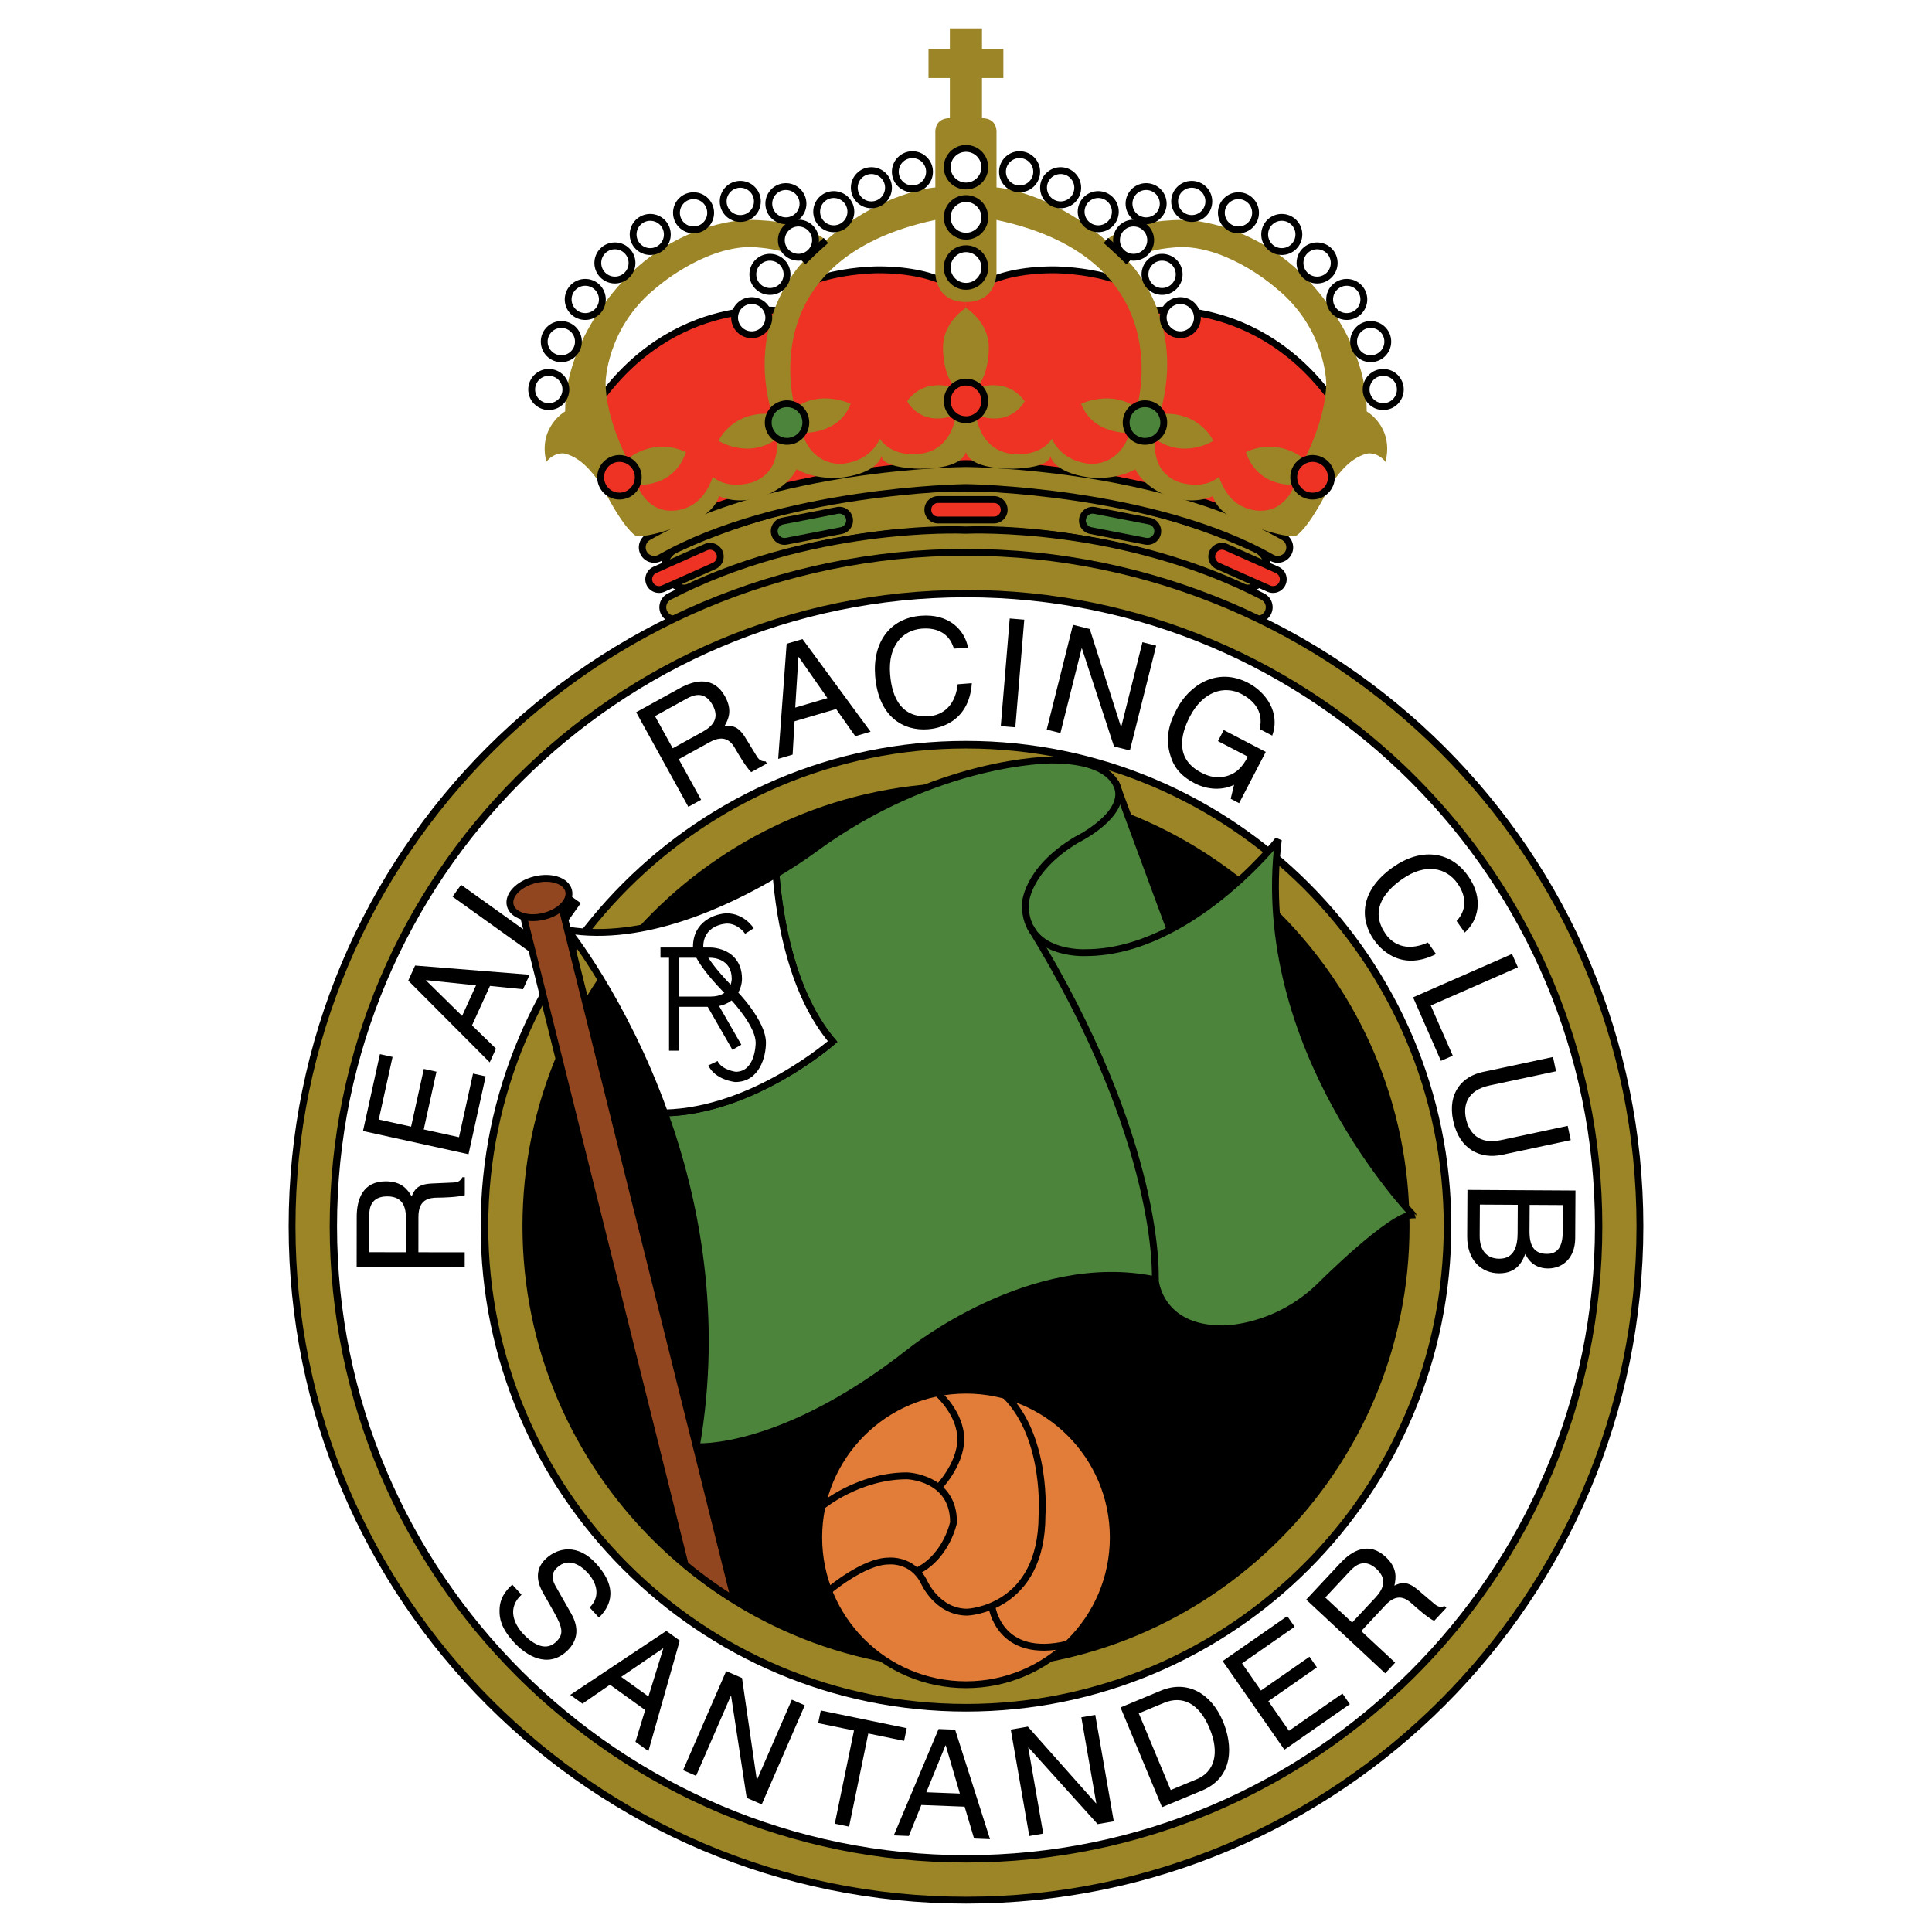 <?xml version="1.0" encoding="utf-8"?>
<!-- Generator: Adobe Illustrator 13.0.0, SVG Export Plug-In . SVG Version: 6.00 Build 14948)  -->
<!DOCTYPE svg PUBLIC "-//W3C//DTD SVG 1.0//EN" "http://www.w3.org/TR/2001/REC-SVG-20010904/DTD/svg10.dtd">
<svg version="1.0" id="Layer_1" xmlns="http://www.w3.org/2000/svg" xmlns:xlink="http://www.w3.org/1999/xlink" x="0px" y="0px"
	 width="192.756px" height="192.756px" viewBox="0 0 192.756 192.756" enable-background="new 0 0 192.756 192.756"
	 xml:space="preserve">
<g>
	<polygon fill-rule="evenodd" clip-rule="evenodd" fill="#FFFFFF" points="0,0 192.756,0 192.756,192.756 0,192.756 0,0 	"/>
	
		<path fill-rule="evenodd" clip-rule="evenodd" fill="#EE3224" stroke="#000000" stroke-width="0.683" stroke-miterlimit="2.613" d="
		M65.678,53.987l-7.051-12.283c7.62-12.397,19.221-10.691,19.221-10.691c1.137-4.094,9.781-4.094,9.781-4.094
		c6.597,0,8.754,2.616,8.754,2.616s2.156-2.616,8.753-2.616c0,0,8.644,0,9.781,4.094c0,0,11.601-1.706,19.221,10.691l-7.051,12.283
		H65.678L65.678,53.987z"/>
	<path fill-rule="evenodd" clip-rule="evenodd" d="M96.378,48.434c-1.544-0.075-14.75-0.499-29.027,6.019
		c-1.2,0.548-1.729,1.965-1.181,3.165c0.548,1.2,1.964,1.729,3.165,1.181c13.744-6.273,26.772-5.596,26.902-5.589l0.14,0.008
		l0.144-0.008c0.13-0.007,13.159-0.685,26.902,5.589c1.199,0.548,2.618,0.019,3.164-1.181c0.548-1.2,0.02-2.618-1.181-3.165
		C111.128,47.935,97.923,48.358,96.378,48.434L96.378,48.434z"/>
	<path fill-rule="evenodd" clip-rule="evenodd" fill="#9B8526" d="M96.378,49.117c-1.273-0.066-14.45-0.568-28.744,5.957
		c-0.858,0.392-1.235,1.403-0.844,2.26c0.391,0.857,1.403,1.235,2.26,0.844c13.912-6.351,27.094-5.657,27.225-5.649l0.101,0.006
		l0.103-0.006c0.131-0.008,13.313-0.701,27.225,5.649c0.857,0.391,1.87,0.013,2.261-0.844c0.392-0.857,0.013-1.87-0.844-2.26
		C110.829,48.549,97.651,49.051,96.378,49.117L96.378,49.117z"/>
	<path fill-rule="evenodd" clip-rule="evenodd" d="M64.513,53.278c-0.737,0.419-0.995,1.357-0.575,2.094
		c0.419,0.737,1.357,0.994,2.094,0.574c11.785-6.71,30.176-6.962,30.36-6.964c0.156,0.002,18.547,0.253,30.332,6.964
		c0.737,0.42,1.674,0.163,2.094-0.574s0.162-1.674-0.574-2.094c-12.486-7.111-31.067-7.359-31.852-7.367
		C95.58,45.919,76.999,46.167,64.513,53.278L64.513,53.278z"/>
	<path fill-rule="evenodd" clip-rule="evenodd" fill="#9B8526" d="M64.85,53.871c-0.409,0.233-0.552,0.754-0.319,1.164
		c0.233,0.409,0.754,0.552,1.164,0.319C77.638,48.552,96.2,48.302,96.386,48.3c0.17,0.002,18.732,0.252,30.677,7.054
		c0.409,0.233,0.93,0.091,1.163-0.319s0.091-0.93-0.319-1.164c-12.334-7.024-30.743-7.27-31.521-7.277
		C95.593,46.601,77.185,46.847,64.85,53.871L64.85,53.871z"/>
	<path fill-rule="evenodd" clip-rule="evenodd" d="M96.378,52.564c-1.007-0.042-15.929-0.519-29.766,6.656
		c-0.752,0.391-1.046,1.317-0.656,2.07c0.39,0.752,1.317,1.046,2.07,0.656c13.272-6.882,28.136-6.319,28.285-6.312l0.066,0.002
		l0.069-0.002c0.148-0.007,15.013-0.57,28.284,6.312c0.753,0.39,1.68,0.097,2.069-0.656c0.391-0.753,0.098-1.68-0.655-2.07
		C112.307,52.045,97.385,52.523,96.378,52.564L96.378,52.564z"/>
	<path fill-rule="evenodd" clip-rule="evenodd" fill="#9B8526" d="M96.34,53.249c-0.555-0.028-15.551-0.61-29.413,6.577
		c-0.418,0.217-0.582,0.732-0.365,1.15c0.217,0.418,0.732,0.582,1.15,0.365c13.444-6.971,28.478-6.395,28.629-6.388
		c0.226-0.007,15.26-0.583,28.704,6.388c0.418,0.217,0.933,0.054,1.149-0.365c0.218-0.418,0.054-0.934-0.364-1.15
		C111.968,52.639,96.972,53.22,96.34,53.249L96.34,53.249z"/>
	<path fill-rule="evenodd" clip-rule="evenodd" d="M93.592,49.494c-0.754,0-1.365,0.611-1.365,1.365
		c0,0.754,0.611,1.365,1.365,1.365h5.572c0.754,0,1.365-0.611,1.365-1.365c0-0.753-0.611-1.365-1.365-1.365H93.592L93.592,49.494z"
		/>
	<path fill-rule="evenodd" clip-rule="evenodd" fill="#EE3224" d="M93.592,50.177c-0.376,0-0.683,0.306-0.683,0.682
		c0,0.377,0.306,0.683,0.683,0.683h5.572c0.378,0,0.683-0.305,0.683-0.683c0-0.376-0.305-0.682-0.683-0.682H93.592L93.592,50.177z"
		/>
	<path fill-rule="evenodd" clip-rule="evenodd" d="M122.474,54.279c-0.688-0.307-1.496,0.003-1.802,0.692
		c-0.307,0.688,0.003,1.495,0.691,1.802l5.091,2.266c0.689,0.307,1.495-0.003,1.802-0.691s-0.002-1.496-0.691-1.802L122.474,54.279
		L122.474,54.279z"/>
	<path fill-rule="evenodd" clip-rule="evenodd" fill="#EE3224" d="M122.196,54.902c-0.345-0.153-0.747,0.002-0.901,0.346
		c-0.153,0.344,0.001,0.748,0.346,0.901l5.091,2.267c0.345,0.153,0.748-0.001,0.901-0.346c0.153-0.345-0.002-0.748-0.346-0.901
		L122.196,54.902L122.196,54.902z"/>
	<path fill-rule="evenodd" clip-rule="evenodd" d="M109.276,50.589c-0.74-0.144-1.456,0.34-1.601,1.08
		c-0.144,0.74,0.34,1.456,1.08,1.6l5.47,1.063c0.741,0.145,1.457-0.339,1.601-1.079c0.144-0.74-0.338-1.456-1.08-1.6L109.276,50.589
		L109.276,50.589z"/>
	<path fill-rule="evenodd" clip-rule="evenodd" fill="#4C843C" d="M109.146,51.259c-0.37-0.072-0.728,0.169-0.801,0.54
		c-0.071,0.37,0.171,0.728,0.54,0.8l5.471,1.063c0.369,0.072,0.728-0.169,0.8-0.54c0.071-0.37-0.17-0.728-0.54-0.8L109.146,51.259
		L109.146,51.259z"/>
	<path fill-rule="evenodd" clip-rule="evenodd" d="M70.283,54.279c0.688-0.307,1.496,0.003,1.801,0.692
		c0.307,0.688-0.002,1.495-0.691,1.802l-5.091,2.266c-0.689,0.307-1.496-0.003-1.802-0.691c-0.307-0.688,0.002-1.496,0.691-1.802
		L70.283,54.279L70.283,54.279z"/>
	<path fill-rule="evenodd" clip-rule="evenodd" fill="#EE3224" d="M70.561,54.902c0.344-0.153,0.747,0.002,0.901,0.346
		c0.153,0.344-0.001,0.748-0.346,0.901l-5.091,2.267c-0.345,0.153-0.748-0.001-0.901-0.346c-0.153-0.345,0.002-0.748,0.346-0.901
		L70.561,54.902L70.561,54.902z"/>
	<path fill-rule="evenodd" clip-rule="evenodd" d="M83.479,50.589c0.741-0.144,1.458,0.34,1.601,1.08s-0.339,1.456-1.08,1.6
		l-5.47,1.063c-0.741,0.145-1.457-0.339-1.601-1.079c-0.143-0.74,0.339-1.456,1.08-1.6L83.479,50.589L83.479,50.589z"/>
	<path fill-rule="evenodd" clip-rule="evenodd" fill="#4C843C" d="M83.609,51.259c0.371-0.072,0.729,0.169,0.801,0.54
		c0.071,0.37-0.171,0.728-0.54,0.8L78.4,53.662c-0.37,0.072-0.728-0.169-0.8-0.54c-0.071-0.37,0.17-0.728,0.54-0.8L83.609,51.259
		L83.609,51.259z"/>
	<path fill-rule="evenodd" clip-rule="evenodd" fill="#9B8526" d="M96.369,45.059c0,0-0.066,1.706-4.587,1.706
		c0,0-3.668,0-3.838-1.251c0,0-0.256,1.592-3.753,2.104c0,0-2.559,0.398-4.72-0.796c0,0-0.853,1.99-3.81,2.843
		c0,0-2.048,0.682-3.924-0.171c0,0-0.341,1.649-2.786,2.559c0,0-4.379,1.792-5.573,1.365c0,0-1.08-0.569-3.156-4.606
		c0,0-1.053-1.905-2.474-2.9c-0.92-0.644-1.592-0.683-1.592-0.683c-1.052,0-1.649,0.853-1.649,0.853
		c-0.853-3.497,1.877-5.033,1.877-5.033c0-7.592,6.227-13.478,6.227-13.478c5.672-5.672,12.027-5.63,12.027-5.63
		c5.8,0,7.763,2.047,7.763,2.047c5.715-4.947,10.918-5.289,10.918-5.289v-5.459c0,0-0.143-1.45,1.45-1.45V7.782h-2.132v-2.9h2.132
		V2.834h1.602h1.602v2.047h2.132v2.9h-2.132v4.009c1.593,0,1.449,1.45,1.449,1.45v5.459c0,0,5.204,0.341,10.919,5.289
		c0,0,1.962-2.047,7.763-2.047c0,0,6.354-0.042,12.027,5.63c0,0,6.227,5.886,6.227,13.478c0,0,2.729,1.536,1.877,5.033
		c0,0-0.597-0.853-1.649-0.853c0,0-0.673,0.039-1.592,0.683c-1.422,0.996-2.474,2.9-2.474,2.9c-2.076,4.037-3.156,4.606-3.156,4.606
		c-1.194,0.426-5.573-1.365-5.573-1.365c-2.445-0.91-2.786-2.559-2.786-2.559c-1.877,0.853-3.924,0.171-3.924,0.171
		c-2.957-0.853-3.811-2.843-3.811-2.843c-2.161,1.194-4.72,0.796-4.72,0.796c-3.497-0.512-3.754-2.104-3.754-2.104
		c-0.17,1.251-3.838,1.251-3.838,1.251C96.435,46.765,96.369,45.059,96.369,45.059L96.369,45.059z M96.378,30.728
		c0,0,2.274,1.365,2.274,3.924c0,0,0.086,2.729-1.279,4.095c0,0,2.985-1.28,4.862,1.279c0,0-1.322,2.687-4.862,1.365
		c0,0,0.341,3.924,4.179,3.924c0,0,2.218,0.171,3.412-1.536c0,0,0.768,2.133,3.583,2.474c0,0,2.985,0.512,4.18-3.071
		c0,0-3.668,0.256-4.862-2.9c0,0,3.071-1.45,5.545,0.427c0,0,4.521-14.843-13.99-18.767v5.118c0,0,0.171,3.071-3.042,3.071V30.728
		L96.378,30.728z M115.713,41.305c3.98-0.341,5.346,2.673,5.346,2.673s-2.9,1.876-5.801-0.171c0,0-0.567,3.299,2.446,4.322
		c0,0,2.388,0.796,3.923-0.569c0,0,0.626,2.332,2.56,3.071c0,0,3.354,1.593,5.004-2.274c0,0-3.64,0.398-4.891-3.241
		c0,0,2.845-1.592,5.857,0.683c0,0,2.161-4.038,2.161-7.621c0,0-0.058-5.402-4.947-9.383c0,0-4.578-4.123-9.497-4.151
		c0,0-3.861,0.085-5.255,1.479C112.619,26.122,118.472,31.922,115.713,41.305L115.713,41.305z M96.36,30.131
		c-3.213,0-3.042-3.071-3.042-3.071v-5.118c-18.511,3.924-13.99,18.767-13.99,18.767c2.474-1.877,5.545-0.427,5.545-0.427
		c-1.194,3.156-4.862,2.9-4.862,2.9c1.194,3.583,4.18,3.071,4.18,3.071c2.815-0.341,3.583-2.474,3.583-2.474
		c1.194,1.707,3.412,1.536,3.412,1.536c3.838,0,4.18-3.924,4.18-3.924c-3.54,1.322-4.862-1.365-4.862-1.365
		c1.877-2.559,4.862-1.279,4.862-1.279c-1.365-1.365-1.279-4.095-1.279-4.095c0-2.559,2.274-3.924,2.274-3.924V30.131L96.36,30.131z
		 M80.119,26.122c-1.394-1.394-5.255-1.479-5.255-1.479c-4.872,0.028-9.496,4.151-9.496,4.151c-4.891,3.98-4.948,9.383-4.948,9.383
		c0,3.583,2.161,7.621,2.161,7.621c3.014-2.275,5.858-0.683,5.858-0.683c-1.251,3.64-4.891,3.241-4.891,3.241
		c1.649,3.867,5.004,2.274,5.004,2.274c1.933-0.739,2.559-3.071,2.559-3.071c1.536,1.365,3.924,0.569,3.924,0.569
		c3.013-1.023,2.446-4.322,2.446-4.322c-2.9,2.047-5.801,0.171-5.801,0.171s1.365-3.014,5.345-2.673
		C74.267,31.922,80.119,26.122,80.119,26.122L80.119,26.122z"/>
	<path fill="none" stroke="#000000" stroke-width="0.683" stroke-miterlimit="2.613" d="M110.339,23.989
		c0,0,1.046,0.898,2.28,2.132 M80.119,26.122c1.234-1.234,2.281-2.132,2.281-2.132"/>
	
		<path fill-rule="evenodd" clip-rule="evenodd" fill="#EE3224" stroke="#000000" stroke-width="0.683" stroke-miterlimit="2.613" d="
		M132.83,47.618c0,1.037-0.841,1.876-1.877,1.876s-1.877-0.84-1.877-1.876s0.841-1.877,1.877-1.877S132.83,46.581,132.83,47.618
		L132.83,47.618z"/>
	
		<path fill-rule="evenodd" clip-rule="evenodd" fill="#EE3224" stroke="#000000" stroke-width="0.683" stroke-miterlimit="2.613" d="
		M98.255,39.998c0,1.037-0.84,1.876-1.876,1.876s-1.876-0.84-1.876-1.876s0.84-1.876,1.876-1.876S98.255,38.961,98.255,39.998
		L98.255,39.998z"/>
	
		<path fill-rule="evenodd" clip-rule="evenodd" fill="#4C843C" stroke="#000000" stroke-width="0.683" stroke-miterlimit="2.613" d="
		M116.11,42.159c0,1.036-0.84,1.876-1.876,1.876s-1.877-0.84-1.877-1.876c0-1.037,0.841-1.877,1.877-1.877
		S116.11,41.122,116.11,42.159L116.11,42.159z"/>
	
		<path fill-rule="evenodd" clip-rule="evenodd" fill="#EE3224" stroke="#000000" stroke-width="0.683" stroke-miterlimit="2.613" d="
		M59.927,47.618c0,1.037,0.84,1.876,1.876,1.876c1.036,0,1.876-0.84,1.876-1.876s-0.84-1.877-1.876-1.877
		C60.767,45.741,59.927,46.581,59.927,47.618L59.927,47.618z"/>
	
		<path fill-rule="evenodd" clip-rule="evenodd" fill="#4C843C" stroke="#000000" stroke-width="0.683" stroke-miterlimit="2.613" d="
		M76.646,42.159c0,1.036,0.84,1.876,1.876,1.876c1.037,0,1.876-0.84,1.876-1.876c0-1.037-0.84-1.877-1.876-1.877
		C77.486,40.282,76.646,41.122,76.646,42.159L76.646,42.159z"/>
	
		<path fill-rule="evenodd" clip-rule="evenodd" fill="#FFFFFF" stroke="#000000" stroke-width="0.683" stroke-miterlimit="2.613" d="
		M120.604,20.094c0,0.942-0.764,1.706-1.706,1.706c-0.941,0-1.706-0.764-1.706-1.706s0.765-1.706,1.706-1.706
		C119.84,18.388,120.604,19.151,120.604,20.094L120.604,20.094z"/>
	
		<path fill-rule="evenodd" clip-rule="evenodd" fill="#FFFFFF" stroke="#000000" stroke-width="0.683" stroke-miterlimit="2.613" d="
		M98.255,26.69c0,1.037-0.84,1.877-1.876,1.877s-1.876-0.84-1.876-1.877s0.84-1.876,1.876-1.876S98.255,25.654,98.255,26.69
		L98.255,26.69z"/>
	
		<path fill-rule="evenodd" clip-rule="evenodd" fill="#FFFFFF" stroke="#000000" stroke-width="0.683" stroke-miterlimit="2.613" d="
		M98.255,21.686c0,1.037-0.84,1.877-1.876,1.877s-1.876-0.84-1.876-1.877s0.84-1.876,1.876-1.876S98.255,20.649,98.255,21.686
		L98.255,21.686z"/>
	
		<path fill-rule="evenodd" clip-rule="evenodd" fill="#FFFFFF" stroke="#000000" stroke-width="0.683" stroke-miterlimit="2.613" d="
		M98.255,16.682c0,1.037-0.84,1.876-1.876,1.876s-1.876-0.84-1.876-1.876s0.84-1.876,1.876-1.876S98.255,15.645,98.255,16.682
		L98.255,16.682z"/>
	
		<path fill-rule="evenodd" clip-rule="evenodd" fill="#FFFFFF" stroke="#000000" stroke-width="0.683" stroke-miterlimit="2.613" d="
		M139.711,38.86c0,0.942-0.764,1.706-1.705,1.706c-0.943,0-1.707-0.764-1.707-1.706s0.764-1.706,1.707-1.706
		C138.947,37.154,139.711,37.917,139.711,38.86L139.711,38.86z"/>
	
		<path fill-rule="evenodd" clip-rule="evenodd" fill="#FFFFFF" stroke="#000000" stroke-width="0.683" stroke-miterlimit="2.613" d="
		M138.46,34.083c0,0.942-0.764,1.707-1.706,1.707s-1.706-0.764-1.706-1.707c0-0.942,0.764-1.706,1.706-1.706
		S138.46,33.141,138.46,34.083L138.46,34.083z"/>
	
		<path fill-rule="evenodd" clip-rule="evenodd" fill="#FFFFFF" stroke="#000000" stroke-width="0.683" stroke-miterlimit="2.613" d="
		M136.071,29.875c0,0.942-0.764,1.706-1.706,1.706s-1.706-0.764-1.706-1.706c0-0.942,0.764-1.706,1.706-1.706
		S136.071,28.933,136.071,29.875L136.071,29.875z"/>
	
		<path fill-rule="evenodd" clip-rule="evenodd" fill="#FFFFFF" stroke="#000000" stroke-width="0.683" stroke-miterlimit="2.613" d="
		M133.114,26.235c0,0.942-0.764,1.706-1.706,1.706s-1.706-0.764-1.706-1.706s0.764-1.706,1.706-1.706S133.114,25.293,133.114,26.235
		L133.114,26.235z"/>
	
		<path fill-rule="evenodd" clip-rule="evenodd" fill="#FFFFFF" stroke="#000000" stroke-width="0.683" stroke-miterlimit="2.613" d="
		M129.589,23.392c0,0.942-0.765,1.706-1.707,1.706c-0.941,0-1.705-0.764-1.705-1.706s0.764-1.706,1.705-1.706
		C128.824,21.686,129.589,22.45,129.589,23.392L129.589,23.392z"/>
	
		<path fill-rule="evenodd" clip-rule="evenodd" fill="#FFFFFF" stroke="#000000" stroke-width="0.683" stroke-miterlimit="2.613" d="
		M125.267,21.231c0,0.942-0.764,1.706-1.706,1.706s-1.706-0.764-1.706-1.706s0.764-1.706,1.706-1.706S125.267,20.289,125.267,21.231
		L125.267,21.231z"/>
	
		<path fill-rule="evenodd" clip-rule="evenodd" fill="#FFFFFF" stroke="#000000" stroke-width="0.683" stroke-miterlimit="2.613" d="
		M116.054,20.321c0,0.942-0.764,1.706-1.705,1.706c-0.943,0-1.707-0.764-1.707-1.706s0.764-1.706,1.707-1.706
		C115.29,18.615,116.054,19.379,116.054,20.321L116.054,20.321z"/>
	
		<path fill-rule="evenodd" clip-rule="evenodd" fill="#FFFFFF" stroke="#000000" stroke-width="0.683" stroke-miterlimit="2.613" d="
		M119.466,31.695c0,0.942-0.764,1.706-1.705,1.706c-0.943,0-1.707-0.764-1.707-1.706c0-0.942,0.764-1.706,1.707-1.706
		C118.702,29.989,119.466,30.752,119.466,31.695L119.466,31.695z"/>
	
		<path fill-rule="evenodd" clip-rule="evenodd" fill="#FFFFFF" stroke="#000000" stroke-width="0.683" stroke-miterlimit="2.613" d="
		M117.646,27.373c0,0.942-0.764,1.706-1.706,1.706s-1.706-0.764-1.706-1.706c0-0.942,0.764-1.706,1.706-1.706
		S117.646,26.431,117.646,27.373L117.646,27.373z"/>
	
		<path fill-rule="evenodd" clip-rule="evenodd" fill="#FFFFFF" stroke="#000000" stroke-width="0.683" stroke-miterlimit="2.613" d="
		M114.803,23.961c0,0.942-0.764,1.706-1.705,1.706c-0.942,0-1.706-0.764-1.706-1.706s0.764-1.706,1.706-1.706
		C114.039,22.255,114.803,23.019,114.803,23.961L114.803,23.961z"/>
	
		<path fill-rule="evenodd" clip-rule="evenodd" fill="#FFFFFF" stroke="#000000" stroke-width="0.683" stroke-miterlimit="2.613" d="
		M111.277,21.118c0,0.942-0.764,1.706-1.706,1.706s-1.706-0.764-1.706-1.706c0-0.942,0.764-1.707,1.706-1.707
		S111.277,20.175,111.277,21.118L111.277,21.118z"/>
	
		<path fill-rule="evenodd" clip-rule="evenodd" fill="#FFFFFF" stroke="#000000" stroke-width="0.683" stroke-miterlimit="2.613" d="
		M107.524,18.729c0,0.942-0.765,1.706-1.706,1.706c-0.942,0-1.706-0.764-1.706-1.706s0.764-1.706,1.706-1.706
		C106.76,17.023,107.524,17.787,107.524,18.729L107.524,18.729z"/>
	
		<path fill-rule="evenodd" clip-rule="evenodd" fill="#FFFFFF" stroke="#000000" stroke-width="0.683" stroke-miterlimit="2.613" d="
		M103.43,17.137c0,0.942-0.764,1.706-1.706,1.706s-1.706-0.764-1.706-1.706s0.764-1.706,1.706-1.706S103.43,16.194,103.43,17.137
		L103.43,17.137z"/>
	
		<path fill-rule="evenodd" clip-rule="evenodd" fill="#FFFFFF" stroke="#000000" stroke-width="0.683" stroke-miterlimit="2.613" d="
		M53.045,38.86c0,0.942,0.764,1.706,1.706,1.706s1.706-0.764,1.706-1.706s-0.764-1.706-1.706-1.706S53.045,37.917,53.045,38.86
		L53.045,38.86z"/>
	
		<path fill-rule="evenodd" clip-rule="evenodd" fill="#FFFFFF" stroke="#000000" stroke-width="0.683" stroke-miterlimit="2.613" d="
		M54.297,34.083c0,0.942,0.764,1.707,1.706,1.707s1.706-0.764,1.706-1.707c0-0.942-0.764-1.706-1.706-1.706
		S54.297,33.141,54.297,34.083L54.297,34.083z"/>
	
		<path fill-rule="evenodd" clip-rule="evenodd" fill="#FFFFFF" stroke="#000000" stroke-width="0.683" stroke-miterlimit="2.613" d="
		M56.686,29.875c0,0.942,0.764,1.706,1.706,1.706s1.706-0.764,1.706-1.706c0-0.942-0.764-1.706-1.706-1.706
		S56.686,28.933,56.686,29.875L56.686,29.875z"/>
	
		<path fill-rule="evenodd" clip-rule="evenodd" fill="#FFFFFF" stroke="#000000" stroke-width="0.683" stroke-miterlimit="2.613" d="
		M59.643,26.235c0,0.942,0.764,1.706,1.706,1.706c0.942,0,1.707-0.764,1.707-1.706s-0.764-1.706-1.707-1.706
		C60.406,24.529,59.643,25.293,59.643,26.235L59.643,26.235z"/>
	
		<path fill-rule="evenodd" clip-rule="evenodd" fill="#FFFFFF" stroke="#000000" stroke-width="0.683" stroke-miterlimit="2.613" d="
		M63.168,23.392c0,0.942,0.764,1.706,1.706,1.706s1.706-0.764,1.706-1.706s-0.763-1.706-1.706-1.706S63.168,22.45,63.168,23.392
		L63.168,23.392z"/>
	
		<path fill-rule="evenodd" clip-rule="evenodd" fill="#FFFFFF" stroke="#000000" stroke-width="0.683" stroke-miterlimit="2.613" d="
		M67.49,21.231c0,0.942,0.764,1.706,1.706,1.706c0.942,0,1.706-0.764,1.706-1.706s-0.764-1.706-1.706-1.706
		C68.254,19.525,67.49,20.289,67.49,21.231L67.49,21.231z"/>
	
		<path fill-rule="evenodd" clip-rule="evenodd" fill="#FFFFFF" stroke="#000000" stroke-width="0.683" stroke-miterlimit="2.613" d="
		M72.153,20.094c0,0.942,0.764,1.706,1.706,1.706c0.942,0,1.706-0.764,1.706-1.706s-0.764-1.706-1.706-1.706
		C72.917,18.388,72.153,19.151,72.153,20.094L72.153,20.094z"/>
	
		<path fill-rule="evenodd" clip-rule="evenodd" fill="#FFFFFF" stroke="#000000" stroke-width="0.683" stroke-miterlimit="2.613" d="
		M76.703,20.321c0,0.942,0.764,1.706,1.706,1.706s1.706-0.764,1.706-1.706s-0.764-1.706-1.706-1.706S76.703,19.379,76.703,20.321
		L76.703,20.321z"/>
	
		<path fill-rule="evenodd" clip-rule="evenodd" fill="#FFFFFF" stroke="#000000" stroke-width="0.683" stroke-miterlimit="2.613" d="
		M73.291,31.695c0,0.942,0.764,1.706,1.706,1.706s1.706-0.764,1.706-1.706c0-0.942-0.764-1.706-1.706-1.706
		S73.291,30.752,73.291,31.695L73.291,31.695z"/>
	
		<path fill-rule="evenodd" clip-rule="evenodd" fill="#FFFFFF" stroke="#000000" stroke-width="0.683" stroke-miterlimit="2.613" d="
		M75.11,27.373c0,0.942,0.764,1.706,1.707,1.706c0.942,0,1.706-0.764,1.706-1.706c0-0.942-0.764-1.706-1.706-1.706
		C75.874,25.667,75.11,26.431,75.11,27.373L75.11,27.373z"/>
	
		<path fill-rule="evenodd" clip-rule="evenodd" fill="#FFFFFF" stroke="#000000" stroke-width="0.683" stroke-miterlimit="2.613" d="
		M77.954,23.961c0,0.942,0.764,1.706,1.706,1.706c0.942,0,1.706-0.764,1.706-1.706s-0.764-1.706-1.706-1.706
		C78.717,22.255,77.954,23.019,77.954,23.961L77.954,23.961z"/>
	
		<path fill-rule="evenodd" clip-rule="evenodd" fill="#FFFFFF" stroke="#000000" stroke-width="0.683" stroke-miterlimit="2.613" d="
		M81.479,21.118c0,0.942,0.764,1.706,1.706,1.706s1.706-0.764,1.706-1.706c0-0.942-0.764-1.707-1.706-1.707
		S81.479,20.175,81.479,21.118L81.479,21.118z"/>
	
		<path fill-rule="evenodd" clip-rule="evenodd" fill="#FFFFFF" stroke="#000000" stroke-width="0.683" stroke-miterlimit="2.613" d="
		M85.233,18.729c0,0.942,0.764,1.706,1.706,1.706c0.943,0,1.707-0.764,1.707-1.706s-0.764-1.706-1.707-1.706
		C85.997,17.023,85.233,17.787,85.233,18.729L85.233,18.729z"/>
	
		<path fill-rule="evenodd" clip-rule="evenodd" fill="#FFFFFF" stroke="#000000" stroke-width="0.683" stroke-miterlimit="2.613" d="
		M89.327,17.137c0,0.942,0.764,1.706,1.706,1.706s1.706-0.764,1.706-1.706s-0.764-1.706-1.706-1.706S89.327,16.194,89.327,17.137
		L89.327,17.137z"/>
	<path fill-rule="evenodd" clip-rule="evenodd" d="M163.957,122.342c0,37.322-30.256,67.58-67.579,67.58
		c-37.324,0-67.58-30.258-67.58-67.58c0-37.324,30.256-67.58,67.58-67.58C133.701,54.762,163.957,85.018,163.957,122.342
		L163.957,122.342z"/>
	<path fill-rule="evenodd" clip-rule="evenodd" fill="#9B8526" d="M29.48,122.342c0,36.887,30.011,66.898,66.898,66.898
		s66.897-30.012,66.897-66.898c0-36.888-30.01-66.898-66.897-66.898S29.48,85.454,29.48,122.342L29.48,122.342z M32.895,122.342
		c0-35.005,28.479-63.484,63.484-63.484c35.004,0,63.484,28.479,63.484,63.484c0,35.006-28.479,63.484-63.484,63.484
		C61.373,185.826,32.895,157.348,32.895,122.342L32.895,122.342z"/>
	<path fill-rule="evenodd" clip-rule="evenodd" fill="#9B8526" d="M48.714,122.342c0,26.281,21.382,47.662,47.665,47.662
		c26.282,0,47.664-21.381,47.664-47.662c0-26.283-21.382-47.665-47.664-47.665C70.096,74.677,48.714,96.059,48.714,122.342
		L48.714,122.342z M52.128,122.342c0-24.4,19.85-44.251,44.25-44.251c24.399,0,44.25,19.851,44.25,44.251
		c0,24.398-19.851,44.25-44.25,44.25C71.978,166.592,52.128,146.74,52.128,122.342L52.128,122.342z"/>
	<path fill-rule="evenodd" clip-rule="evenodd" fill="#FFFFFF" d="M33.626,122.342c0,34.602,28.15,62.752,62.752,62.752
		c34.602,0,62.752-28.15,62.752-62.752c0-34.602-28.15-62.752-62.752-62.752C61.777,59.589,33.626,87.74,33.626,122.342
		L33.626,122.342z M47.957,122.342c0-26.7,21.722-48.422,48.422-48.422S144.8,95.642,144.8,122.342
		c0,26.699-21.722,48.422-48.421,48.422S47.957,149.041,47.957,122.342L47.957,122.342z"/>
	<path fill-rule="evenodd" clip-rule="evenodd" d="M36.833,124.932l0.004-3.633c0.001-0.719,0.137-1.936,1.804-1.934
		c1.592,0.002,1.86,1.129,1.86,2.193l-0.004,3.379L36.833,124.932L36.833,124.932z M41.743,124.938l0.004-3.527
		c0.001-1.74,1.038-1.92,1.923-1.92c0.405,0,2.042-0.041,2.702-0.252l0.002-1.785l-0.24-0.002c-0.256,0.451-0.481,0.525-1.082,0.539
		l-1.952,0.088c-1.501,0.059-1.772,0.674-2.028,1.289c-0.405-0.689-0.989-1.502-2.581-1.504c-2.282-0.002-2.899,1.768-2.901,3.541
		l-0.006,4.982l10.779,0.014l0.002-1.457L41.743,124.938L41.743,124.938z"/>
	<polygon fill-rule="evenodd" clip-rule="evenodd" points="48.454,107.387 46.743,115.158 36.216,112.84 37.905,105.172 
		39.166,105.449 37.79,111.695 41.016,112.404 42.285,106.645 43.546,106.922 42.276,112.684 45.795,113.459 47.193,107.109 
		48.454,107.387 	"/>
	<path fill-rule="evenodd" clip-rule="evenodd" d="M46.104,101.355l-3.601-3.539l0.013-0.027l4.977,0.52L46.104,101.355
		L46.104,101.355z M48.885,98.365l3.297,0.332l0.66-1.449l-11.427-0.917l-0.684,1.503l8.128,8.158l0.623-1.367l-2.389-2.326
		L48.885,98.365L48.885,98.365z"/>
	<polygon fill-rule="evenodd" clip-rule="evenodd" points="53.715,93.8 56.895,89.356 57.945,90.107 53.917,95.735 45.152,89.462 
		46,88.278 53.715,93.8 	"/>
	<path fill-rule="evenodd" clip-rule="evenodd" d="M65.348,71.448l3.181-1.754c0.631-0.348,1.761-0.817,2.566,0.643
		c0.769,1.393-0.087,2.173-1.021,2.688l-2.958,1.631L65.348,71.448L65.348,71.448z M67.719,75.747l3.089-1.704
		c1.525-0.841,2.183-0.021,2.61,0.754c0.196,0.355,1.025,1.766,1.528,2.243l1.564-0.863l-0.116-0.21
		c-0.518-0.006-0.692-0.167-0.996-0.685l-1.021-1.666c-0.778-1.286-1.448-1.225-2.109-1.151c0.409-0.688,0.836-1.593,0.067-2.986
		c-1.102-1.998-2.95-1.681-4.501-0.826l-4.365,2.407l5.206,9.439l1.275-0.704L67.719,75.747L67.719,75.747z"/>
	<path fill-rule="evenodd" clip-rule="evenodd" d="M79.341,70.595l0.317-5.039l0.028-0.008l2.867,4.102L79.341,70.595L79.341,70.595
		z M83.421,70.74l1.909,2.709L86.857,73l-6.789-9.238l-1.584,0.467L77.64,75.712l1.44-0.424l0.195-3.328L83.421,70.74L83.421,70.74z
		"/>
	<path fill-rule="evenodd" clip-rule="evenodd" d="M95.173,64.714c-0.55-1.854-2.147-2.077-3.18-1.998
		c-1.946,0.15-3.407,1.708-3.188,4.537c0.195,2.529,1.244,4.406,3.907,4.201c0.943-0.073,2.541-0.647,2.842-3.185l1.407-0.108
		c-0.286,4.102-3.565,4.536-4.373,4.599c-2.44,0.188-4.958-1.214-5.276-5.345c-0.255-3.308,1.454-5.744,4.583-5.985
		c2.769-0.213,4.338,1.397,4.686,3.177L95.173,64.714L95.173,64.714z"/>
	<polygon fill-rule="evenodd" clip-rule="evenodd" points="101.299,72.566 99.848,72.446 100.74,61.705 102.191,61.825 
		101.299,72.566 	"/>
	<polygon fill-rule="evenodd" clip-rule="evenodd" points="113.982,64.074 115.352,64.417 112.73,74.872 111.144,74.475 
		107.944,64.696 107.916,64.689 105.799,73.135 104.431,72.792 107.05,62.337 108.725,62.756 111.837,72.512 111.865,72.52 
		113.982,64.074 	"/>
	<path fill-rule="evenodd" clip-rule="evenodd" d="M122.092,72.836l4.194,2.183l-2.66,5.114l-0.839-0.437l0.338-1.398
		c-1.124,0.566-2.627,0.528-3.932-0.151c-1.639-0.852-2.126-1.867-2.369-2.603c-0.745-2.147,0.067-3.806,0.595-4.818
		c1.212-2.331,3.989-4.22,7.105-2.598c1.784,0.929,3.242,2.973,2.406,5.263l-1.252-0.652c0.453-1.879-0.765-2.953-1.816-3.5
		c-1.719-0.894-3.844-0.256-5.146,2.247c-1.012,1.944-1.411,4.275,1.132,5.598c0.479,0.25,1.279,0.598,2.276,0.406
		c1.186-0.229,1.842-0.971,2.376-1.997l-2.983-1.552L122.092,72.836L122.092,72.836z"/>
	<path fill-rule="evenodd" clip-rule="evenodd" d="M145.324,91.891c1.312-1.421,0.686-2.909,0.088-3.755
		c-1.125-1.595-3.211-2.052-5.529-0.417c-2.073,1.462-3.149,3.323-1.609,5.507c0.546,0.773,1.857,1.851,4.19,0.81l0.813,1.153
		c-3.67,1.854-5.722-0.741-6.188-1.403c-1.41-2-1.494-4.88,1.892-7.268c2.711-1.912,5.678-1.69,7.487,0.874
		c1.601,2.269,1.02,4.442-0.331,5.652L145.324,91.891L145.324,91.891z"/>
	<polygon fill-rule="evenodd" clip-rule="evenodd" points="142.749,100.32 144.944,105.324 143.762,105.842 140.982,99.504 
		150.854,95.176 151.438,96.509 142.749,100.32 	"/>
	<path fill-rule="evenodd" clip-rule="evenodd" d="M156.713,113.75l-6.842,1.463c-2.157,0.459-4.267-0.502-4.885-3.395
		c-0.604-2.832,0.955-4.439,2.923-4.861l7.032-1.502l0.304,1.426l-6.636,1.416c-2.29,0.49-2.624,2.02-2.351,3.297
		c0.279,1.307,1.195,2.645,3.484,2.156l6.666-1.424L156.713,113.75L156.713,113.75z"/>
	<path fill-rule="evenodd" clip-rule="evenodd" d="M155.932,120.229l-0.015,2.643c-0.009,1.621-0.584,2.232-1.589,2.227
		c-1.321-0.008-1.737-0.865-1.729-2.262l0.016-2.627L155.932,120.229L155.932,120.229z M146.407,118.717l-0.025,4.639
		c-0.015,2.389,1.435,3.672,3.161,3.682c1.847,0.012,2.349-1.232,2.638-1.936c0.549,1.188,1.538,1.449,2.243,1.453
		c1.472,0.008,2.725-1.021,2.735-3.031l0.026-4.744L146.407,118.717L146.407,118.717z M151.428,120.203l-0.016,2.867
		c-0.007,1.186-0.314,2.52-1.831,2.512c-1.201-0.008-1.962-0.777-1.953-2.293l0.018-3.107L151.428,120.203L151.428,120.203z"/>
	<path fill-rule="evenodd" clip-rule="evenodd" d="M58.831,160.381c1.177-1.184,0.63-2.555-0.193-3.451
		c-0.619-0.674-1.853-1.641-3.058-0.533c-0.675,0.619-0.459,1.297-0.143,1.863l1.562,2.744c0.701,1.252,0.792,2.594-0.468,3.752
		c-1.88,1.727-4.004,0.457-5.253-0.904c-1.35-1.471-1.436-2.451-1.44-3.1c-0.011-1.232,0.53-1.975,1.271-2.656l0.924,1.008
		c-1.437,1.32-0.782,2.877,0.153,3.895c0.711,0.773,2.108,1.896,3.248,0.85c0.829-0.762,0.739-1.391-0.149-2.98l-1.117-1.971
		c-0.355-0.633-1.067-2.139,0.315-3.408c1.238-1.137,3.196-1.447,4.963,0.477c2.549,2.775,1.144,4.576,0.311,5.422L58.831,160.381
		L58.831,160.381z"/>
	<path fill-rule="evenodd" clip-rule="evenodd" d="M61.978,167.303l4.172-2.844l0.024,0.018l-1.479,4.781L61.978,167.303
		L61.978,167.303z M64.368,170.611l-0.967,3.17l1.292,0.93l3.127-11.029l-1.341-0.965l-9.586,6.383l1.219,0.877l2.746-1.891
		L64.368,170.611L64.368,170.611z"/>
	<polygon fill-rule="evenodd" clip-rule="evenodd" points="79.002,169.578 80.296,170.141 75.999,180.025 74.498,179.373 
		72.944,169.203 72.917,169.191 69.445,177.176 68.15,176.613 72.449,166.729 74.032,167.416 75.502,177.553 75.53,177.564 
		79.002,169.578 	"/>
	<polygon fill-rule="evenodd" clip-rule="evenodd" points="81.89,170.656 90.463,172.422 90.202,173.688 86.629,172.951 
		84.714,182.244 83.287,181.949 85.203,172.656 81.629,171.92 81.89,170.656 	"/>
	<path fill-rule="evenodd" clip-rule="evenodd" d="M92.42,178.814l1.91-4.674l0.03,0.002l1.406,4.801L92.42,178.814L92.42,178.814z
		 M96.241,180.254l0.943,3.178l1.59,0.062l-3.481-10.924l-1.65-0.064l-4.469,10.613l1.5,0.059l1.247-3.092L96.241,180.254
		L96.241,180.254z"/>
	<polygon fill-rule="evenodd" clip-rule="evenodd" points="107.885,171.336 109.274,171.096 111.123,181.715 109.51,181.994 
		102.619,174.355 102.589,174.361 104.082,182.939 102.692,183.182 100.844,172.562 102.545,172.266 109.348,179.92 
		109.377,179.916 107.885,171.336 	"/>
	<path fill-rule="evenodd" clip-rule="evenodd" d="M113.616,170.943l2.509-1.045c1.829-0.762,3.505,0.021,4.55,2.529
		c1.044,2.508,0.479,4.354-1.268,5.082l-2.605,1.084L113.616,170.943L113.616,170.943z M115.937,180.305l3.979-1.656
		c3.271-1.363,3.04-4.65,2.11-6.881c-1.194-2.869-3.608-4.174-6.199-3.094l-4.033,1.68L115.937,180.305L115.937,180.305z"/>
	<polygon fill-rule="evenodd" clip-rule="evenodd" points="134.674,170.027 128.144,174.572 121.985,165.727 128.43,161.24 
		129.167,162.301 123.918,165.955 125.805,168.664 130.647,165.293 131.385,166.354 126.543,169.725 128.601,172.682 
		133.936,168.967 134.674,170.027 	"/>
	<path fill-rule="evenodd" clip-rule="evenodd" d="M132.224,159.383l2.479-2.656c0.491-0.527,1.42-1.324,2.639-0.188
		c1.164,1.086,0.593,2.092-0.134,2.873l-2.305,2.469L132.224,159.383L132.224,159.383z M135.813,162.732l2.406-2.58
		c1.188-1.273,2.068-0.699,2.717-0.096c0.296,0.277,1.522,1.361,2.149,1.658l1.219-1.307l-0.176-0.164
		c-0.494,0.154-0.709,0.057-1.159-0.342l-1.487-1.266c-1.14-0.98-1.757-0.715-2.363-0.439c0.175-0.781,0.3-1.773-0.864-2.859
		c-1.669-1.557-3.327-0.682-4.535,0.615l-3.4,3.643l7.882,7.355l0.993-1.066L135.813,162.732L135.813,162.732z"/>
	
		<polygon fill-rule="evenodd" clip-rule="evenodd" fill="#4C843C" stroke="#000000" stroke-width="0.683" stroke-miterlimit="2.613" points="
		111.36,78.228 116.74,92.768 116.74,96.296 100.927,96.296 100.927,78.228 111.36,78.228 	"/>
	
		<path fill-rule="evenodd" clip-rule="evenodd" fill="#4C843C" stroke="#000000" stroke-width="0.683" stroke-miterlimit="2.613" d="
		M127.541,83.786c0,0-8.87,11.259-19.221,11.259c0,0-6.028,0.341-6.028-4.777c0,0,0-3.412,5.118-6.482c0,0,4.208-2.048,4.208-4.549
		c0,0,0.229-3.412-6.71-3.412c0,0-11.486-0.057-23.657,8.871c0,0-1.464,1.108-3.833,2.515c0.373,4.598,1.612,11.93,5.653,16.706
		c0,0-7.869,6.926-16.77,7.125c3.179,8.854,5.392,20.371,3.171,33.295c0,0,8.48,0.639,21.332-9.484c0,0,12.056-9.781,24.453-7.164
		c0,0,0.342,4.891,6.711,4.891c0,0,5.345,0.113,9.895-4.436c0,0,6.938-6.939,9.099-6.939
		C140.962,121.203,124.925,104.598,127.541,83.786L127.541,83.786z"/>
	
		<path fill-rule="evenodd" clip-rule="evenodd" fill="#FFFFFF" stroke="#000000" stroke-width="0.683" stroke-miterlimit="2.613" d="
		M77.419,87.21c-4.753,2.824-13.164,6.856-20.799,5.576c0,0,5.626,6.959,9.682,18.254c8.901-0.199,16.77-7.125,16.77-7.125
		C79.031,99.141,77.792,91.809,77.419,87.21L77.419,87.21z"/>
	<path fill="none" stroke="#000000" stroke-width="0.683" stroke-miterlimit="2.613" d="M115.258,127.688
		c0,0,0.791-13.59-12.457-35.172"/>
	<polygon fill-rule="evenodd" clip-rule="evenodd" points="66.75,95.045 66.75,104.826 67.774,104.826 67.774,95.045 66.75,95.045 	
		"/>
	<path fill-rule="evenodd" clip-rule="evenodd" d="M65.897,95.557h5.005c0.213,0.002,2.104,0.076,2.104,2.103
		c-0.002,0.178-0.082,1.764-2.104,1.764h-3.64v1.023h3.64c2.474,0,3.127-1.822,3.127-2.787c0-0.912-0.279-1.653-0.829-2.203
		c-0.914-0.914-2.243-0.924-2.299-0.924h-5.005V95.557L65.897,95.557z"/>
	<polygon fill-rule="evenodd" clip-rule="evenodd" points="70.458,100.191 73.074,104.74 73.961,104.23 71.346,99.68 
		70.458,100.191 	"/>
	<path fill-rule="evenodd" clip-rule="evenodd" d="M69.139,94.477c-0.002,0.016-0.002,0.035-0.002,0.058
		c0,0.37,0.318,1.721,3.5,4.903c0.767,0.768,2.758,3.09,2.758,4.592c-0.001,0.119-0.033,2.9-1.99,2.9
		c-0.001-0.002-1.384-0.17-1.813-1.072l-0.924,0.439c0.685,1.439,2.605,1.646,2.687,1.654c2.435,0.002,3.064-2.562,3.064-3.922
		c0-2.232-2.933-5.191-3.058-5.316c-3.089-3.089-3.198-4.218-3.198-4.229c0-2.166,2.114-2.328,2.354-2.339
		c1.146,0,1.795,0.976,1.823,1.017l0.861-0.552c-0.039-0.061-0.967-1.488-2.706-1.488C71.32,91.168,69.139,91.929,69.139,94.477
		L69.139,94.477z"/>
	
		<path fill-rule="evenodd" clip-rule="evenodd" fill="#91461F" stroke="#000000" stroke-width="0.683" stroke-miterlimit="2.613" d="
		M55.99,90.258l-3.815,0.951l16.176,64.881c1.558,1.293,3.208,2.475,4.936,3.545L55.99,90.258L55.99,90.258z"/>
	
		<path fill-rule="evenodd" clip-rule="evenodd" fill="#91461F" stroke="#000000" stroke-width="0.683" stroke-miterlimit="2.613" d="
		M56.732,88.869c0.251,1.006-0.851,2.146-2.459,2.548c-1.608,0.401-3.117-0.088-3.367-1.095c-0.251-1.005,0.851-2.146,2.459-2.547
		C54.974,87.374,56.482,87.863,56.732,88.869L56.732,88.869z"/>
	
		<path fill-rule="evenodd" clip-rule="evenodd" fill="#E17D38" stroke="#000000" stroke-width="0.683" stroke-miterlimit="2.613" d="
		M111.072,153.391c0,8.115-6.578,14.695-14.694,14.695c-8.116,0-14.694-6.58-14.694-14.695s6.579-14.695,14.694-14.695
		C104.494,138.695,111.072,145.275,111.072,153.391L111.072,153.391z"/>
	<path fill="none" stroke="#000000" stroke-width="0.683" stroke-miterlimit="2.613" d="M93.519,138.975
		c0,0,2.336,1.99,2.336,4.607c0,2.615-2.336,4.949-2.336,4.949 M82.021,150.26c0,0,3.632-3.016,8.471-3.016
		c0,0,4.644,0.131,4.644,4.643c0,0-0.654,3.27-3.466,4.773 M82.681,158.711c0,0,3.496-2.965,5.98-2.965c0,0,2.354-0.262,3.532,2.092
		c0,0,1.308,3.008,4.315,3.008c0,0,7.455-0.262,7.455-9.678c0,0,0.588-7.697-3.652-11.936 M98.953,160.229
		c0,0,0.659,5.439,7.544,3.812"/>
</g>
</svg>
